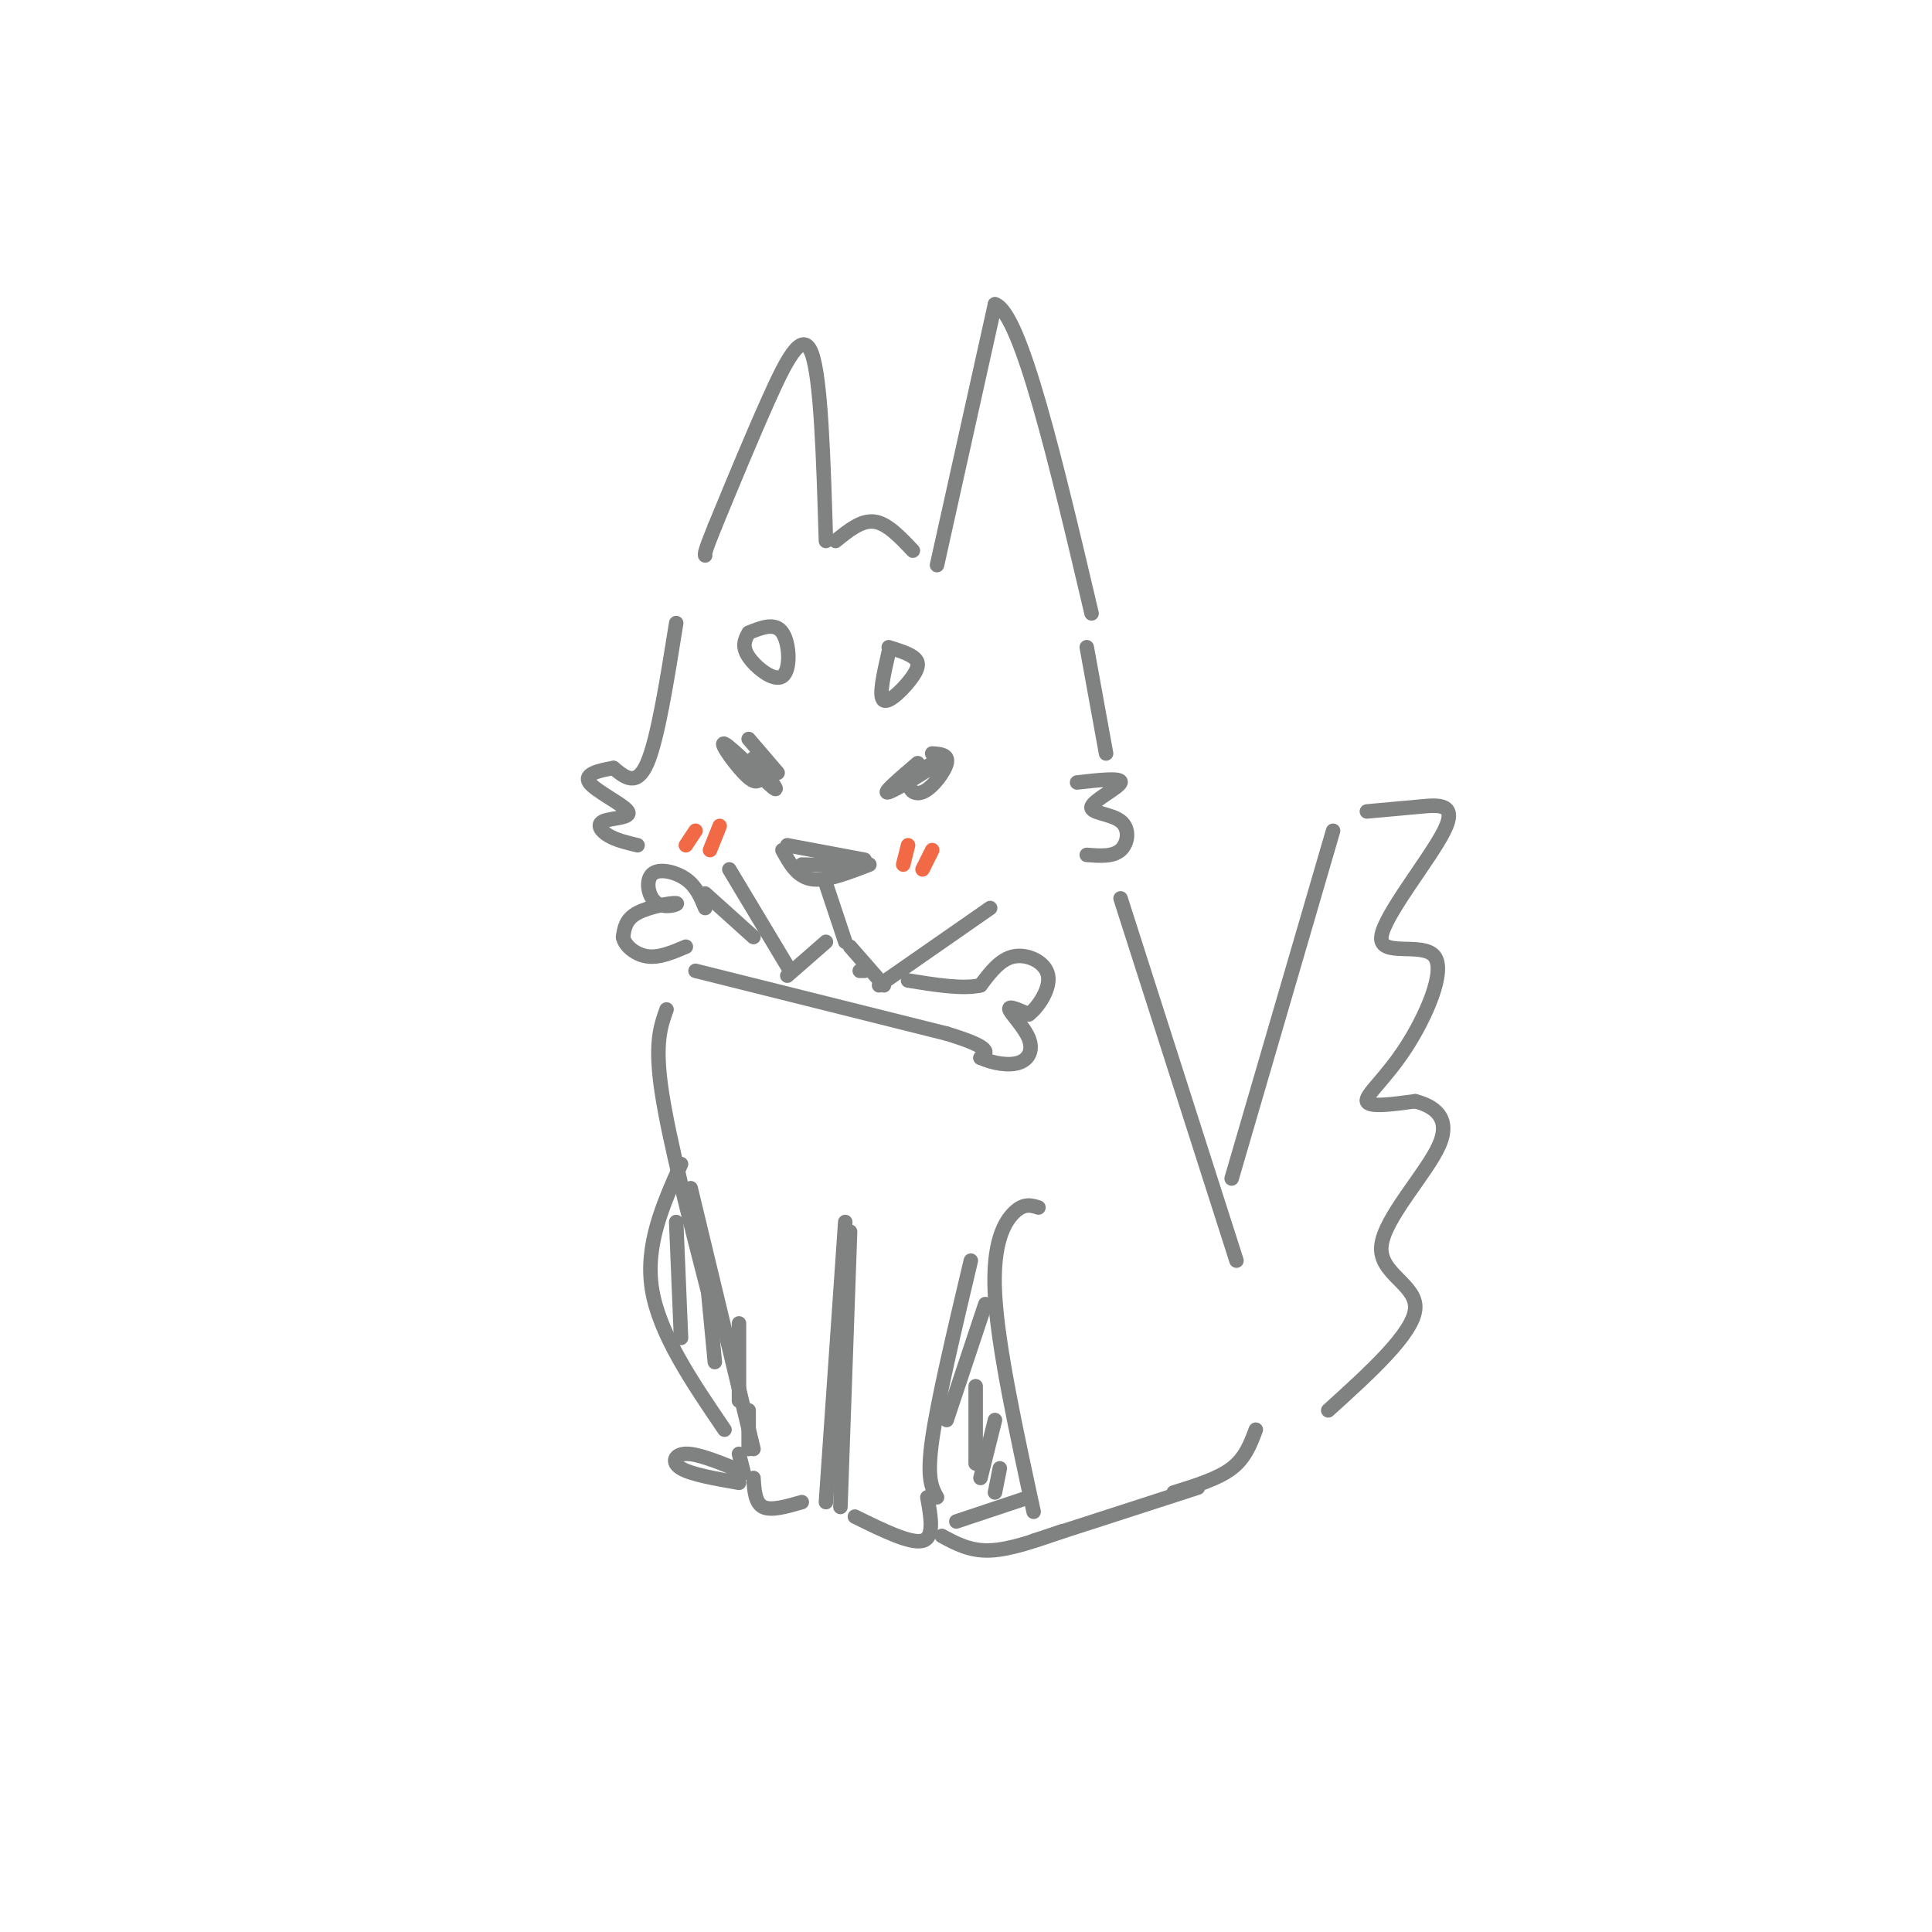 <svg viewBox='0 0 400 400' version='1.1' xmlns='http://www.w3.org/2000/svg' xmlns:xlink='http://www.w3.org/1999/xlink'><g fill='none' stroke='rgb(128,130,130)' stroke-width='3' stroke-linecap='round' stroke-linejoin='round'><path d='M173,112c2.667,-2.167 5.333,-4.333 8,-4c2.667,0.333 5.333,3.167 8,6'/><path d='M194,117c0.000,0.000 12.000,-54.000 12,-54'/><path d='M206,63c5.333,1.667 12.667,32.833 20,64'/><path d='M171,112c-0.511,-17.000 -1.022,-34.000 -3,-39c-1.978,-5.000 -5.422,2.000 -9,10c-3.578,8.000 -7.289,17.000 -11,26'/><path d='M148,109c-2.167,5.333 -2.083,5.667 -2,6'/><path d='M155,131c-0.750,1.393 -1.500,2.786 0,5c1.500,2.214 5.250,5.250 7,4c1.750,-1.250 1.500,-6.786 0,-9c-1.500,-2.214 -4.250,-1.107 -7,0'/><path d='M184,135c-1.071,4.685 -2.143,9.369 -1,10c1.143,0.631 4.500,-2.792 6,-5c1.500,-2.208 1.143,-3.202 0,-4c-1.143,-0.798 -3.071,-1.399 -5,-2'/><path d='M155,153c0.000,0.000 6.000,7.000 6,7'/><path d='M190,158c-3.824,3.270 -7.649,6.540 -6,6c1.649,-0.540 8.771,-4.891 10,-6c1.229,-1.109 -3.433,1.022 -5,3c-1.567,1.978 -0.037,3.802 2,3c2.037,-0.802 4.582,-4.229 5,-6c0.418,-1.771 -1.291,-1.885 -3,-2'/><path d='M156,157c2.952,3.774 5.905,7.548 4,6c-1.905,-1.548 -8.667,-8.417 -10,-9c-1.333,-0.583 2.762,5.119 5,7c2.238,1.881 2.619,-0.060 3,-2'/><path d='M163,175c0.000,0.000 16.000,3.000 16,3'/><path d='M162,176c1.500,2.750 3.000,5.500 6,6c3.000,0.500 7.500,-1.250 12,-3'/><path d='M166,179c4.167,0.083 8.333,0.167 9,0c0.667,-0.167 -2.167,-0.583 -5,-1'/><path d='M171,183c0.000,0.000 4.000,12.000 4,12'/><path d='M179,201c0.000,0.000 -1.000,0.000 -1,0'/><path d='M176,196c0.000,0.000 7.000,8.000 7,8'/><path d='M182,204c0.000,0.000 23.000,-16.000 23,-16'/><path d='M171,195c0.000,0.000 -8.000,7.000 -8,7'/><path d='M163,200c0.000,0.000 -12.000,-20.000 -12,-20'/><path d='M156,194c0.000,0.000 -10.000,-9.000 -10,-9'/><path d='M146,188c-0.916,-2.238 -1.832,-4.477 -4,-6c-2.168,-1.523 -5.589,-2.331 -7,-1c-1.411,1.331 -0.811,4.800 1,6c1.811,1.200 4.834,0.131 4,0c-0.834,-0.131 -5.524,0.677 -8,2c-2.476,1.323 -2.738,3.162 -3,5'/><path d='M129,194c0.289,1.756 2.511,3.644 5,4c2.489,0.356 5.244,-0.822 8,-2'/><path d='M144,201c0.000,0.000 52.000,13.000 52,13'/><path d='M196,214c9.833,3.000 8.417,4.000 7,5'/><path d='M203,219c2.697,1.204 5.939,1.715 8,1c2.061,-0.715 2.939,-2.654 2,-5c-0.939,-2.346 -3.697,-5.099 -4,-6c-0.303,-0.901 1.848,0.049 4,1'/><path d='M213,210c1.857,-1.345 4.500,-5.208 4,-8c-0.500,-2.792 -4.143,-4.512 -7,-4c-2.857,0.512 -4.929,3.256 -7,6'/><path d='M203,204c-3.667,0.833 -9.333,-0.083 -15,-1'/><path d='M140,129c-1.917,12.000 -3.833,24.000 -6,29c-2.167,5.000 -4.583,3.000 -7,1'/><path d='M127,159c-2.781,0.491 -6.234,1.220 -5,3c1.234,1.780 7.156,4.611 8,6c0.844,1.389 -3.388,1.335 -5,2c-1.612,0.665 -0.603,2.047 1,3c1.603,0.953 3.802,1.476 6,2'/><path d='M223,162c4.654,-0.522 9.308,-1.043 9,0c-0.308,1.043 -5.577,3.651 -6,5c-0.423,1.349 4.002,1.440 6,3c1.998,1.560 1.571,4.589 0,6c-1.571,1.411 -4.285,1.206 -7,1'/><path d='M225,134c0.000,0.000 4.000,22.000 4,22'/><path d='M232,186c0.000,0.000 24.000,75.000 24,75'/><path d='M255,244c0.000,0.000 21.000,-72.000 21,-72'/><path d='M283,168c3.592,-0.319 7.183,-0.638 11,-1c3.817,-0.362 7.858,-0.768 5,5c-2.858,5.768 -12.617,17.711 -13,22c-0.383,4.289 8.609,0.923 11,4c2.391,3.077 -1.818,12.598 -6,19c-4.182,6.402 -8.338,9.686 -8,11c0.338,1.314 5.169,0.657 10,0'/><path d='M293,228c3.576,0.906 7.515,3.171 5,9c-2.515,5.829 -11.485,15.223 -12,21c-0.515,5.777 7.424,7.936 7,13c-0.424,5.064 -9.212,13.032 -18,21'/><path d='M143,246c0.000,0.000 13.000,54.000 13,54'/><path d='M156,306c0.167,2.583 0.333,5.167 2,6c1.667,0.833 4.833,-0.083 8,-1'/><path d='M171,311c0.000,0.000 4.000,-58.000 4,-58'/><path d='M176,255c0.000,0.000 -2.000,57.000 -2,57'/><path d='M177,314c5.750,2.833 11.500,5.667 14,5c2.500,-0.667 1.750,-4.833 1,-9'/><path d='M194,310c-1.083,-1.917 -2.167,-3.833 -1,-12c1.167,-8.167 4.583,-22.583 8,-37'/><path d='M215,250c-1.489,-0.467 -2.978,-0.933 -5,1c-2.022,1.933 -4.578,6.267 -4,17c0.578,10.733 4.289,27.867 8,45'/><path d='M213,310c0.000,0.000 -15.000,5.000 -15,5'/><path d='M195,318c2.917,1.583 5.833,3.167 10,3c4.167,-0.167 9.583,-2.083 15,-4'/><path d='M214,319c0.000,0.000 34.000,-11.000 34,-11'/><path d='M243,309c4.583,-1.417 9.167,-2.833 12,-5c2.833,-2.167 3.917,-5.083 5,-8'/><path d='M138,209c-1.250,3.500 -2.500,7.000 -1,17c1.500,10.000 5.750,26.500 10,43'/><path d='M141,241c-3.750,8.417 -7.500,16.833 -6,26c1.500,9.167 8.250,19.083 15,29'/><path d='M152,304c-3.844,-1.533 -7.689,-3.067 -10,-3c-2.311,0.067 -3.089,1.733 -1,3c2.089,1.267 7.044,2.133 12,3'/><path d='M140,253c0.000,0.000 1.000,24.000 1,24'/><path d='M146,261c0.000,0.000 2.000,21.000 2,21'/><path d='M153,274c0.000,0.000 0.000,16.000 0,16'/><path d='M155,292c0.000,0.000 0.000,8.000 0,8'/><path d='M153,301c0.000,0.000 1.000,4.000 1,4'/><path d='M204,270c0.000,0.000 -8.000,24.000 -8,24'/><path d='M202,287c0.000,0.000 0.000,16.000 0,16'/><path d='M206,294c0.000,0.000 -3.000,12.000 -3,12'/><path d='M207,304c0.000,0.000 -1.000,5.000 -1,5'/></g>
<g fill='none' stroke='rgb(242,105,70)' stroke-width='3' stroke-linecap='round' stroke-linejoin='round'><path d='M144,172c0.000,0.000 -2.000,3.000 -2,3'/><path d='M149,171c0.000,0.000 -2.000,5.000 -2,5'/><path d='M188,175c0.000,0.000 -1.000,4.000 -1,4'/><path d='M193,176c0.000,0.000 -2.000,4.000 -2,4'/></g>
</svg>